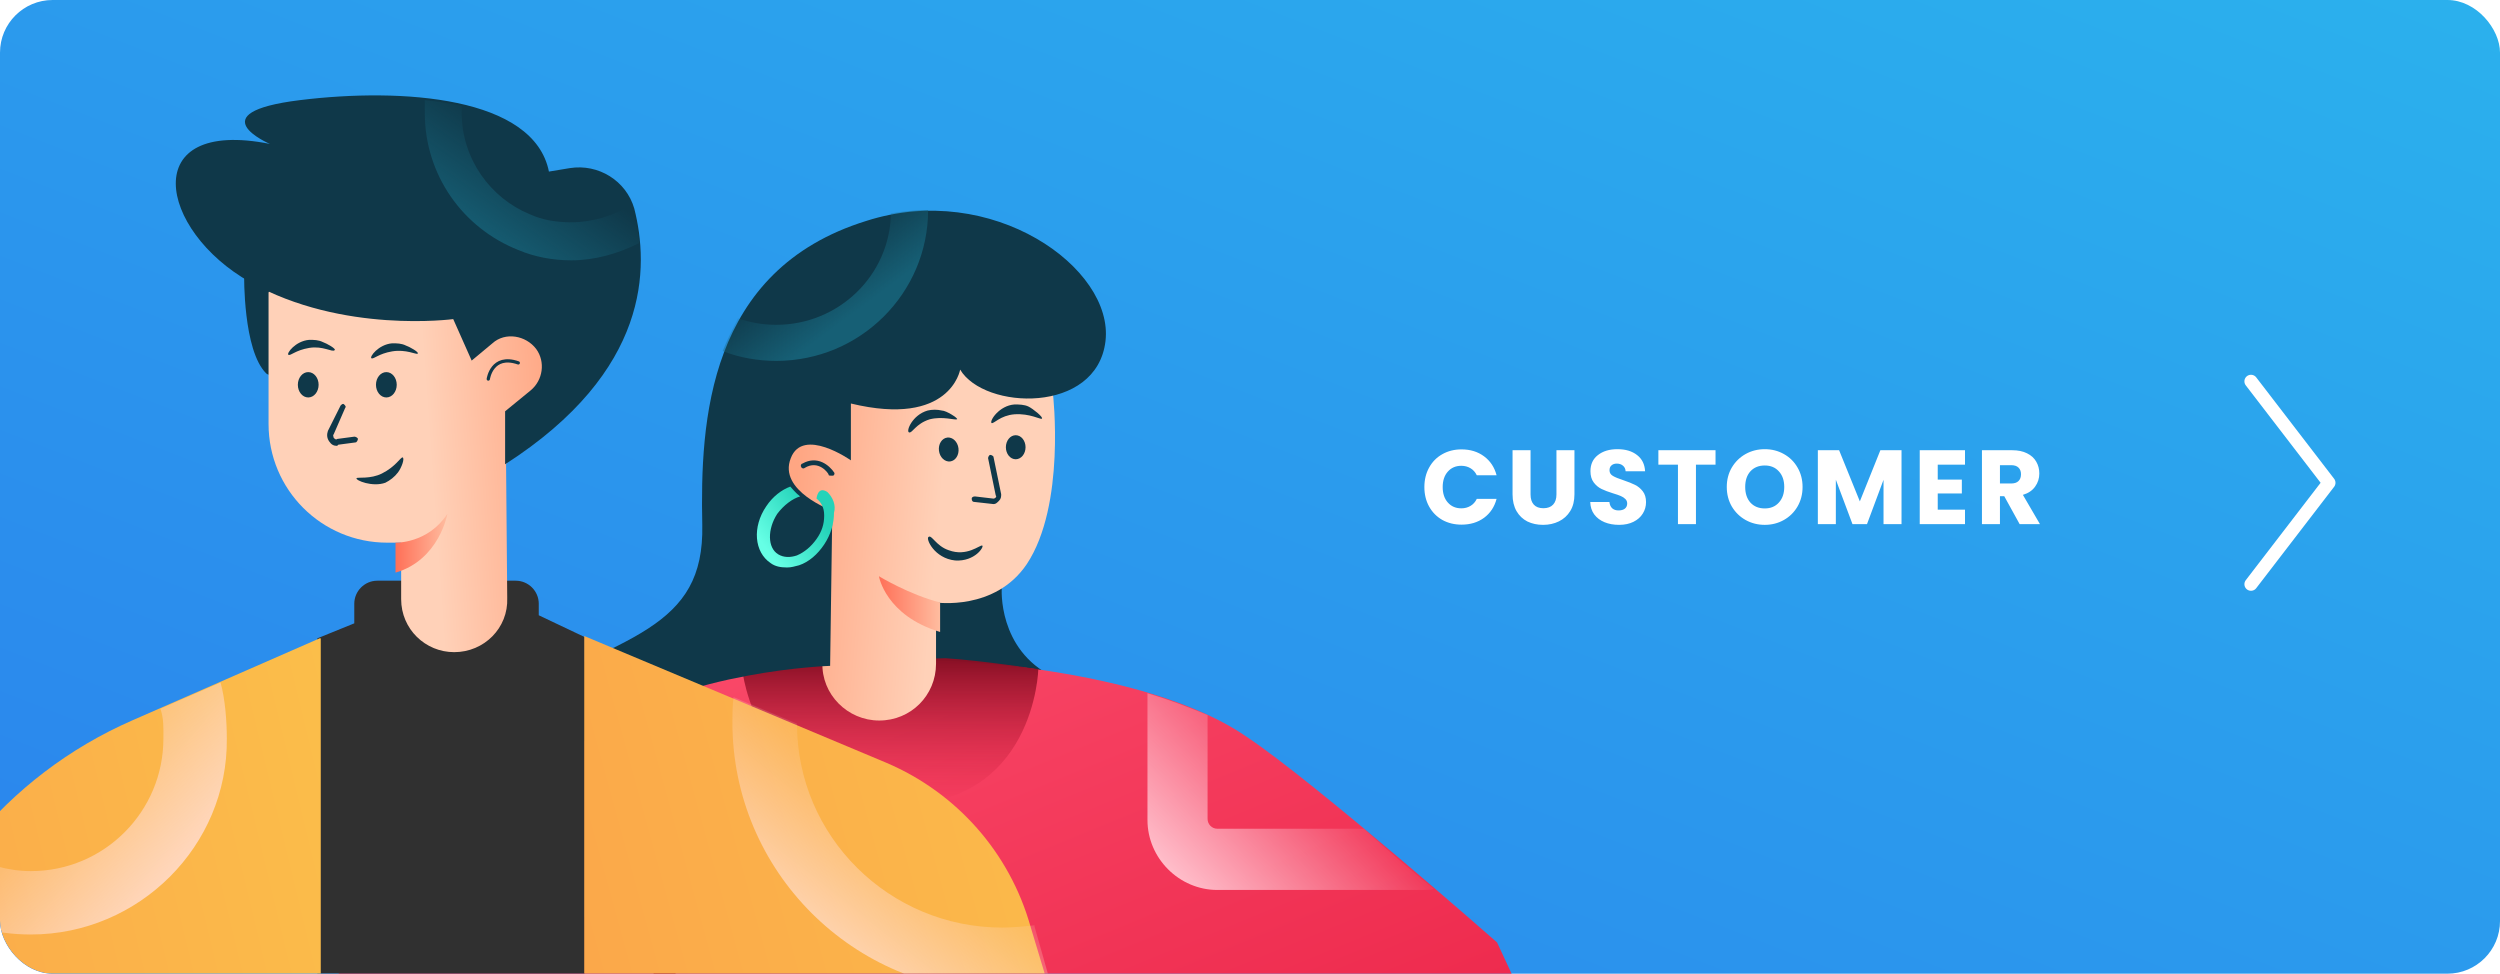 <svg width="380" height="148" viewBox="0 0 380 148" fill="none" xmlns="http://www.w3.org/2000/svg">
<g clip-path="url(#clip0)">
<rect width="380" height="148" rx="8" fill="url(#paint0_linear)"/>
<path d="M216.505 74.034C216.505 72.925 216.745 71.938 217.225 71.074C217.705 70.199 218.371 69.522 219.225 69.042C220.089 68.551 221.065 68.306 222.153 68.306C223.486 68.306 224.627 68.658 225.577 69.362C226.526 70.066 227.161 71.026 227.481 72.242H224.473C224.249 71.773 223.929 71.415 223.513 71.17C223.107 70.925 222.643 70.802 222.121 70.802C221.278 70.802 220.595 71.095 220.073 71.682C219.55 72.269 219.289 73.053 219.289 74.034C219.289 75.015 219.55 75.799 220.073 76.386C220.595 76.973 221.278 77.266 222.121 77.266C222.643 77.266 223.107 77.143 223.513 76.898C223.929 76.653 224.249 76.295 224.473 75.826H227.481C227.161 77.042 226.526 78.002 225.577 78.706C224.627 79.399 223.486 79.746 222.153 79.746C221.065 79.746 220.089 79.506 219.225 79.026C218.371 78.535 217.705 77.858 217.225 76.994C216.745 76.13 216.505 75.143 216.505 74.034ZM232.644 68.434V75.154C232.644 75.826 232.809 76.343 233.14 76.706C233.471 77.069 233.956 77.25 234.596 77.25C235.236 77.25 235.727 77.069 236.068 76.706C236.409 76.343 236.58 75.826 236.58 75.154V68.434H239.316V75.138C239.316 76.141 239.103 76.989 238.676 77.682C238.249 78.375 237.673 78.898 236.948 79.25C236.233 79.602 235.433 79.778 234.548 79.778C233.663 79.778 232.868 79.607 232.164 79.266C231.471 78.914 230.921 78.391 230.516 77.698C230.111 76.994 229.908 76.141 229.908 75.138V68.434H232.644ZM246.101 79.778C245.28 79.778 244.544 79.645 243.893 79.378C243.243 79.111 242.72 78.717 242.325 78.194C241.941 77.671 241.739 77.042 241.717 76.306H244.629C244.672 76.722 244.816 77.042 245.061 77.266C245.307 77.479 245.627 77.586 246.021 77.586C246.427 77.586 246.747 77.495 246.981 77.314C247.216 77.122 247.333 76.861 247.333 76.53C247.333 76.253 247.237 76.023 247.045 75.842C246.864 75.661 246.635 75.511 246.357 75.394C246.091 75.277 245.707 75.143 245.205 74.994C244.48 74.77 243.888 74.546 243.429 74.322C242.971 74.098 242.576 73.767 242.245 73.33C241.915 72.893 241.749 72.322 241.749 71.618C241.749 70.573 242.128 69.757 242.885 69.17C243.643 68.573 244.629 68.274 245.845 68.274C247.083 68.274 248.08 68.573 248.837 69.17C249.595 69.757 250 70.578 250.053 71.634H247.093C247.072 71.271 246.939 70.989 246.693 70.786C246.448 70.573 246.133 70.466 245.749 70.466C245.419 70.466 245.152 70.557 244.949 70.738C244.747 70.909 244.645 71.159 244.645 71.49C244.645 71.853 244.816 72.135 245.157 72.338C245.499 72.541 246.032 72.759 246.757 72.994C247.483 73.239 248.069 73.474 248.517 73.698C248.976 73.922 249.371 74.247 249.701 74.674C250.032 75.101 250.197 75.65 250.197 76.322C250.197 76.962 250.032 77.543 249.701 78.066C249.381 78.589 248.912 79.005 248.293 79.314C247.675 79.623 246.944 79.778 246.101 79.778ZM260.761 68.434V70.626H257.785V79.666H255.049V70.626H252.073V68.434H260.761ZM268.246 79.778C267.19 79.778 266.22 79.533 265.334 79.042C264.46 78.551 263.761 77.869 263.238 76.994C262.726 76.109 262.47 75.117 262.47 74.018C262.47 72.919 262.726 71.933 263.238 71.058C263.761 70.183 264.46 69.501 265.334 69.01C266.22 68.519 267.19 68.274 268.246 68.274C269.302 68.274 270.268 68.519 271.142 69.01C272.028 69.501 272.721 70.183 273.222 71.058C273.734 71.933 273.99 72.919 273.99 74.018C273.99 75.117 273.734 76.109 273.222 76.994C272.71 77.869 272.017 78.551 271.142 79.042C270.268 79.533 269.302 79.778 268.246 79.778ZM268.246 77.282C269.142 77.282 269.857 76.983 270.39 76.386C270.934 75.789 271.206 74.999 271.206 74.018C271.206 73.026 270.934 72.237 270.39 71.65C269.857 71.053 269.142 70.754 268.246 70.754C267.34 70.754 266.614 71.047 266.07 71.634C265.537 72.221 265.27 73.015 265.27 74.018C265.27 75.01 265.537 75.805 266.07 76.402C266.614 76.989 267.34 77.282 268.246 77.282ZM289.032 68.434V79.666H286.296V72.93L283.784 79.666H281.576L279.048 72.914V79.666H276.312V68.434H279.544L282.696 76.21L285.816 68.434H289.032ZM294.536 70.626V72.898H298.2V75.01H294.536V77.474H298.68V79.666H291.8V68.434H298.68V70.626H294.536ZM306.984 79.666L304.648 75.426H303.992V79.666H301.256V68.434H305.848C306.733 68.434 307.485 68.589 308.104 68.898C308.733 69.207 309.203 69.634 309.512 70.178C309.821 70.711 309.976 71.309 309.976 71.97C309.976 72.717 309.763 73.383 309.336 73.97C308.92 74.557 308.301 74.973 307.48 75.218L310.072 79.666H306.984ZM303.992 73.49H305.688C306.189 73.49 306.563 73.367 306.808 73.122C307.064 72.877 307.192 72.53 307.192 72.082C307.192 71.655 307.064 71.319 306.808 71.074C306.563 70.829 306.189 70.706 305.688 70.706H303.992V73.49Z" fill="white"/>
<g clip-path="url(#clip1)">
<path d="M342.149 57.965L353.994 73.382L342.149 88.798" stroke="white" stroke-width="2" stroke-miterlimit="10" stroke-linecap="round" stroke-linejoin="round"/>
</g>
<path d="M152.267 89.413C152.267 89.413 151.603 98.718 160.073 102.872C168.544 107.026 144.626 107.026 144.294 107.026C143.962 106.86 135.823 102.041 135.823 102.041L139.311 87.918L152.267 89.413Z" fill="#0F3849"/>
<path d="M235.61 160.579L227.553 143.25C227.553 143.25 199.982 118.991 189.518 112.012C179.221 104.867 160.453 101.212 143.18 100.381L126.239 100.879C126.239 100.879 98.502 99.384 79.9 117.827C58.807 138.763 31.07 167.342 29.741 187.115C29.077 196.586 34.89 206.057 41.534 214.531C48.675 223.67 56.814 231.479 58.973 236.963C63.125 247.431 65.949 252.914 72.26 247.431C78.571 241.947 90.53 230.815 90.53 230.815C90.53 230.815 105.312 245.437 119.429 245.104C133.547 244.772 138.031 243.11 154.972 247.431C160.785 248.926 166.93 249.424 172.743 249.424C183.539 249.424 192.674 247.431 194.833 245.935C198.155 243.609 180.55 219.516 177.726 199.245C174.903 179.14 181.214 160.198 174.072 150.228C176.065 152.887 197.657 181.964 211.608 187.115C226.39 192.598 231.871 191.269 251.967 172.826C272.064 154.382 235.996 172.442 240.646 167.291L235.61 160.579ZM93.851 206.556C93.851 206.556 76.08 198.746 68.938 191.435C61.796 183.958 73.257 177.977 78.239 171.164C83.222 164.352 92.025 156.542 92.025 156.542C92.025 156.542 93.685 161.028 95.512 173.823C96.343 179.306 98.004 197.749 93.851 206.556Z" fill="url(#paint1_linear)"/>
<path d="M97.333 106.195V128.959C97.333 134.774 92.516 139.593 86.704 139.593H58.636C61.459 136.436 64.282 133.445 67.272 130.454H86.704C87.534 130.454 88.198 129.79 88.198 128.959V111.014C91.188 109.02 94.343 107.525 97.333 106.195Z" fill="url(#paint2_linear)"/>
<path d="M157.825 101.71C157.825 101.71 157.327 122.646 136.067 122.314C114.807 121.982 112.813 101.71 112.813 101.71C120.952 100.215 126.765 100.547 126.765 100.547L143.707 100.049C149.022 100.381 157.825 101.71 157.825 101.71Z" fill="url(#paint3_linear)"/>
<path d="M137.26 147.735C140.104 147.735 142.409 145.429 142.409 142.584C142.409 139.74 140.104 137.434 137.26 137.434C134.417 137.434 132.111 139.74 132.111 142.584C132.111 145.429 134.417 147.735 137.26 147.735Z" fill="#9F162F"/>
<path d="M160.046 59.839C160.046 59.839 162.039 76.787 156.061 85.76C151.245 92.905 142.277 91.576 142.277 91.576V100.88C142.277 105.699 138.457 109.521 133.642 109.521C128.826 109.521 124.84 105.533 125.006 100.714L125.338 77.618L116.204 80.942C116.204 80.942 115.042 66.153 115.042 65.821C115.208 65.489 126.833 55.021 126.833 55.021C126.833 55.021 139.288 51.199 139.62 51.199C139.952 51.199 150.746 53.027 151.245 53.359C151.909 54.024 160.046 59.839 160.046 59.839Z" fill="url(#paint4_linear)"/>
<path d="M145.943 56.182C145.943 56.182 144.449 64.989 129.335 61.333V69.973C129.335 69.973 122.027 64.822 120.2 69.641C118.207 74.626 126.511 77.617 126.511 77.617L126.179 101.211C126.179 101.211 104.255 101.876 90.636 111.347C78.512 119.821 60.906 138.098 60.906 138.098C60.906 138.098 52.768 117.827 74.027 107.359C95.287 96.891 107.079 95.561 106.747 79.776C106.414 63.992 107.577 41.062 131.66 33.585C150.76 27.437 169.362 40.729 168.033 51.862C166.704 62.995 149.597 62.33 145.943 56.182Z" fill="#0F3849"/>
<path d="M125.77 74.792C124.276 73.795 124.11 75.789 124.11 75.789C124.774 76.287 125.272 77.118 125.272 78.281V78.447C125.272 79.61 124.94 80.773 124.11 81.936C123.28 83.1 122.283 83.93 121.121 84.429C120.125 84.761 119.129 84.761 118.299 84.263C116.638 83.266 116.638 80.441 118.133 78.115C119.129 76.786 120.457 75.789 121.619 75.456C120.955 74.958 120.291 74.127 120.125 73.961C118.797 74.459 117.468 75.456 116.472 76.952C114.314 80.109 114.646 83.93 117.136 85.592C117.801 86.091 118.631 86.257 119.627 86.257C120.291 86.257 120.789 86.091 121.453 85.924C122.948 85.426 124.276 84.263 125.272 82.767C126.268 81.272 126.766 79.61 126.766 77.949C127.098 76.786 126.6 75.623 125.77 74.792Z" fill="url(#paint5_linear)"/>
<path d="M145.482 63.731C145.648 63.565 143.821 62.402 143.157 62.402C142.493 62.236 141.662 62.236 140.998 62.402C138.672 63.067 137.676 65.559 138.174 65.725C138.672 65.891 139.171 64.396 141.33 63.731C143.323 63.233 145.15 63.897 145.482 63.731Z" fill="#0F3849"/>
<path d="M158.352 63.639C158.684 63.472 157.024 62.143 156.359 61.811C155.695 61.478 154.864 61.478 154.2 61.478C151.875 61.645 150.38 63.971 150.712 64.303C151.044 64.469 152.041 63.14 154.2 62.974C156.525 62.808 158.186 63.805 158.352 63.639Z" fill="#0F3849"/>
<path d="M154.388 69.808C155.214 69.808 155.883 68.99 155.883 67.98C155.883 66.971 155.214 66.152 154.388 66.152C153.562 66.152 152.893 66.971 152.893 67.98C152.893 68.99 153.562 69.808 154.388 69.808Z" fill="#0F3849"/>
<path d="M144.426 70.139C145.245 70.038 145.81 69.145 145.688 68.143C145.565 67.141 144.802 66.41 143.984 66.51C143.165 66.61 142.6 67.504 142.722 68.506C142.844 69.508 143.607 70.239 144.426 70.139Z" fill="#0F3849"/>
<path d="M151.017 76.62C150.851 76.62 150.851 76.62 151.017 76.62L148.029 76.287C147.863 76.287 147.697 76.121 147.697 75.789C147.697 75.623 147.863 75.457 148.195 75.457L151.017 75.789C151.017 75.789 151.183 75.789 151.349 75.623C151.349 75.623 151.515 75.457 151.349 75.29L150.187 69.641C150.187 69.475 150.353 69.143 150.519 69.143C150.685 69.143 151.017 69.309 151.017 69.475L152.179 75.124C152.179 75.457 152.179 75.789 151.847 76.121C151.515 76.454 151.349 76.62 151.017 76.62Z" fill="#0F3849"/>
<path d="M141.144 81.611C141.604 81.228 142.291 82.994 144.194 83.629C146.976 84.673 148.949 82.794 149.297 82.925C149.644 83.055 148.218 85.377 145.194 85.195C141.986 84.864 140.666 81.828 141.144 81.611Z" fill="#0F3849"/>
<path d="M126.277 72.299C126.111 72.299 125.944 72.299 125.944 72.133C125.944 71.967 124.449 69.807 122.288 71.136C122.122 71.302 121.79 71.136 121.79 70.97C121.623 70.804 121.79 70.471 121.956 70.471C124.282 69.142 126.111 70.804 126.775 71.8C126.942 71.967 126.775 72.299 126.609 72.299C126.443 72.299 126.443 72.299 126.277 72.299Z" fill="#0F3849"/>
<path d="M142.897 91.574C138.246 90.411 133.596 87.586 133.596 87.586C133.596 87.586 134.592 93.568 142.897 96.06V91.574Z" fill="url(#paint6_linear)"/>
<path d="M217.933 135.107C217.434 135.274 216.936 135.274 216.438 135.274H185.046C179.233 135.274 174.416 130.455 174.416 124.64V105.365C177.738 106.362 180.728 107.525 183.551 108.688V124.473C183.551 125.304 184.216 125.969 185.046 125.969H207.303C210.957 129.292 214.611 132.449 217.933 135.107Z" fill="url(#paint7_linear)"/>
<path d="M100.005 166.345C104.987 182.296 96.351 192.93 96.351 192.93C96.683 185.121 95.853 176.979 95.355 173.656C93.694 160.862 92.033 156.542 92.033 156.542L106.315 139.76C105.983 140.424 97.181 157.206 100.005 166.345Z" fill="url(#paint8_linear)"/>
<path d="M141.071 31.924C141.071 44.552 130.773 54.854 117.983 54.854C115.16 54.854 112.336 54.355 109.845 53.358C110.509 51.697 111.34 50.035 112.17 48.373C113.997 49.038 115.99 49.37 117.983 49.37C127.451 49.37 135.257 41.893 135.423 32.422C137.583 32.09 139.41 31.924 141.071 31.924Z" fill="url(#paint9_linear)"/>
<g filter="url(#filter0_d)">
<path d="M37.111 45.845C37.111 45.845 36.936 57.231 40.441 60.734C43.07 63.187 47.802 45.145 47.276 44.444C46.751 43.743 37.111 45.845 37.111 45.845Z" fill="#0F3849"/>
<path d="M10.35 231.001L5.443 236.081C-6.299 248.518 -26.98 245.54 -34.692 230.301L-77.105 147.971L-85.518 134.833C-86.394 133.957 -86.219 132.556 -85.342 131.68C-84.466 130.98 -83.239 130.98 -82.363 131.68L-75.878 139.213L-82.889 127.301C-83.765 126.25 -83.59 124.674 -82.538 123.798C-81.662 122.922 -80.085 122.922 -79.208 123.798L-70.62 132.731L-77.806 120.645C-78.682 119.594 -78.507 117.842 -77.456 116.966C-76.404 115.915 -74.651 115.915 -73.6 116.966L-66.064 126.951L-70.445 117.667C-71.146 116.441 -70.796 114.864 -69.569 114.163C-68.342 113.463 -66.94 113.813 -66.064 114.864L-58.352 127.476L-57.476 122.221C-56.95 120.294 -55.022 119.068 -52.919 119.418C-51.166 119.769 -49.764 121.345 -49.764 123.097L-50.991 135.884L-21.197 179.151L11.402 191.063L10.35 231.001Z" fill="url(#paint10_linear)"/>
<path d="M88.903 100.849V281.799H48.242V101.024L53.85 98.747V95.769C53.85 93.842 55.428 92.266 57.356 92.266H78.387C80.315 92.266 81.892 93.842 81.892 95.769V97.521L88.903 100.849Z" fill="#303030"/>
<path d="M40.82 48.474V68.444C40.82 78.428 48.882 86.486 58.872 86.486H60.975V95.07C60.975 99.624 64.656 103.127 69.037 103.127C73.594 103.127 77.275 99.449 77.099 94.894L76.924 74.575L85.162 58.985V50.927C85.162 50.927 64.481 45.847 63.955 45.672C63.429 45.497 43.449 41.468 40.82 48.474Z" fill="url(#paint11_linear)"/>
<path d="M60.117 86.487C60.117 86.487 65.025 86.662 68.005 82.107C68.005 82.107 66.778 89.114 60.117 91.041V86.487Z" fill="url(#paint12_linear)"/>
<path d="M76.777 74.574V66.516L80.633 63.363C82.561 61.787 82.911 58.984 81.509 57.057C79.932 54.955 76.777 54.43 74.85 56.181L71.695 58.809L68.891 52.503C68.891 52.503 52.066 54.78 38.046 46.897C24.025 39.015 20.871 21.848 41.025 25.877C41.025 25.877 29.984 21.148 45.582 19.221C61.179 17.294 81.159 18.695 83.437 30.081L86.592 29.556C90.973 28.855 95.179 31.483 96.406 35.687C98.684 44.62 98.86 60.385 76.777 74.574Z" fill="#0F3849"/>
<path d="M50.854 57.233C51.205 57.058 49.627 56.182 49.101 56.007C48.4 55.656 47.699 55.656 46.998 55.656C44.894 55.831 43.492 57.758 43.843 57.933C44.193 58.109 44.894 57.233 46.998 56.882C49.101 56.532 50.503 57.583 50.854 57.233Z" fill="#0F3849"/>
<path d="M63.47 57.758C63.82 57.583 62.243 56.707 61.717 56.532C61.016 56.182 60.315 56.182 59.614 56.182C57.511 56.357 56.109 58.284 56.46 58.459C56.81 58.634 57.511 57.758 59.614 57.408C61.717 57.057 63.295 57.933 63.47 57.758Z" fill="#0F3849"/>
<path d="M58.726 64.414C59.597 64.414 60.303 63.552 60.303 62.487C60.303 61.423 59.597 60.56 58.726 60.56C57.855 60.56 57.148 61.423 57.148 62.487C57.148 63.552 57.855 64.414 58.726 64.414Z" fill="#0F3849"/>
<path d="M46.851 64.414C47.723 64.414 48.429 63.552 48.429 62.487C48.429 61.423 47.723 60.56 46.851 60.56C45.98 60.56 45.273 61.423 45.273 62.487C45.273 63.552 45.98 64.414 46.851 64.414Z" fill="#0F3849"/>
<path d="M54.188 76.677C54.013 77.027 56.642 78.078 58.57 77.377C59.272 77.027 59.973 76.501 60.498 75.801C61.024 75.1 61.55 73.699 61.2 73.523C60.849 73.523 60.148 74.925 58.044 75.976C56.291 76.852 54.363 76.501 54.188 76.677Z" fill="#0F3849"/>
<path d="M93.537 286.879H125.961C128.59 286.879 130.518 284.426 129.817 281.974C129.292 280.047 128.59 277.42 127.889 274.091C125.611 264.282 120.178 191.236 120.178 191.236C120.178 191.236 134.55 192.112 145.241 188.609C151.901 186.332 159.963 187.383 165.046 188.258C167.325 188.609 169.077 186.682 168.552 184.405L156.633 144.816C153.478 133.606 145.416 124.497 134.725 119.942L88.805 100.674V282.149C88.805 284.777 90.908 286.879 93.537 286.879Z" fill="url(#paint13_linear)"/>
<path d="M48.582 101.025L20.19 113.462C0.911 121.871 -13.11 139.037 -17.316 159.532L-21.523 179.326L11.076 194.04C11.076 194.04 9.324 250.62 8.272 262.006C7.571 269.363 5.994 277.421 4.591 282.501C4.066 284.778 5.643 287.055 8.097 287.055H24.571H43.499C46.479 287.055 48.757 284.778 48.757 281.8V101.025H48.582Z" fill="url(#paint14_linear)"/>
<path d="M51.245 71.771C50.719 71.771 50.369 71.596 50.018 71.07C49.667 70.545 49.667 70.019 49.843 69.494L51.771 65.64C51.947 65.465 52.122 65.29 52.297 65.465C52.472 65.64 52.648 65.816 52.472 65.991L50.719 70.019C50.544 70.195 50.719 70.37 50.719 70.545C50.895 70.72 51.07 70.895 51.245 70.72L53.875 70.37C54.05 70.37 54.401 70.545 54.401 70.72C54.401 70.895 54.226 71.246 54.05 71.246L51.42 71.596C51.245 71.771 51.245 71.771 51.245 71.771Z" fill="#0F3849"/>
<path d="M74.22 61.613C74.22 61.613 74.746 57.759 78.777 59.16" stroke="#0F3849" stroke-width="0.5" stroke-miterlimit="10" stroke-linecap="round"/>
<path d="M159.874 154.102C157.42 154.627 154.792 154.802 152.338 154.802C129.73 154.802 111.328 136.41 111.328 113.813C111.328 112.587 111.328 111.185 111.503 109.959L121.142 113.988C121.142 131.154 135.163 144.993 152.338 144.993C153.915 144.993 155.668 144.818 157.245 144.643V144.818L159.874 154.102Z" fill="url(#paint15_linear)"/>
<path d="M4.682 146.043C-0.751 146.043 -5.834 144.642 -10.391 142.014L-5.483 133.606C-2.329 135.358 1.177 136.409 4.682 136.409C15.899 136.409 24.837 127.3 24.837 116.264C24.837 114.513 24.907 113.299 24.381 111.722L33.519 107.74C34.22 110.193 34.476 113.637 34.476 116.264C34.651 132.555 21.156 146.043 4.682 146.043Z" fill="url(#paint16_linear)"/>
<path d="M24.722 181.076C21.917 187.382 5.793 188.609 -2.97 206.476V188.083C-1.918 181.076 0.711 173.018 6.494 165.486C20.515 146.743 32.433 161.282 21.216 168.289C9.824 175.296 4.567 187.908 9.474 183.178C14.031 178.624 27.526 174.77 24.722 181.076Z" fill="url(#paint17_linear)"/>
<path d="M97.169 40.942C94.014 42.518 90.509 43.569 86.828 43.569C84.024 43.569 81.219 43.044 78.766 41.993C70.353 38.664 64.569 30.607 64.569 21.148C64.569 20.447 64.569 19.746 64.569 19.221C66.497 19.396 68.425 19.746 70.178 20.096C70.178 20.447 70.178 20.797 70.178 21.148C70.178 28.154 74.559 34.11 80.519 36.562C82.446 37.438 84.55 37.789 86.828 37.789C90.158 37.789 93.313 36.738 95.942 35.161C96.117 35.336 96.117 35.687 96.117 35.862C96.643 37.438 96.993 39.015 97.169 40.942Z" fill="url(#paint18_linear)"/>
</g>
</g>
<defs>
<filter id="filter0_d" x="-106.094" y="-5.5" width="295.489" height="634.465" filterUnits="userSpaceOnUse" color-interpolation-filters="sRGB">
<feFlood flood-opacity="0" result="BackgroundImageFix"/>
<feColorMatrix in="SourceAlpha" type="matrix" values="0 0 0 0 0 0 0 0 0 0 0 0 0 0 0 0 0 0 127 0" result="hardAlpha"/>
<feOffset dy="-4"/>
<feGaussianBlur stdDeviation="10"/>
<feComposite in2="hardAlpha" operator="out"/>
<feColorMatrix type="matrix" values="0 0 0 0 0.061 0 0 0 0 0.165 0 0 0 0 0.321 0 0 0 0.2 0"/>
<feBlend mode="normal" in2="BackgroundImageFix" result="effect1_dropShadow"/>
<feBlend mode="normal" in="SourceGraphic" in2="effect1_dropShadow" result="shape"/>
</filter>
<linearGradient id="paint0_linear" x1="373.667" y1="2.467" x2="275.235" y2="255.197" gradientUnits="userSpaceOnUse">
<stop stop-color="#2BB0ED"/>
<stop offset="1" stop-color="#2B84ED"/>
</linearGradient>
<linearGradient id="paint1_linear" x1="112.159" y1="196.251" x2="59.884" y2="68.889" gradientUnits="userSpaceOnUse">
<stop stop-color="#EE2B4E"/>
<stop offset="1" stop-color="#FF5876"/>
</linearGradient>
<linearGradient id="paint2_linear" x1="73.904" y1="117.209" x2="85.567" y2="142.658" gradientUnits="userSpaceOnUse">
<stop stop-color="#FFC0CC" stop-opacity="0"/>
<stop offset="1" stop-color="#FFC0CC"/>
</linearGradient>
<linearGradient id="paint3_linear" x1="135.319" y1="100.049" x2="135.319" y2="122.318" gradientUnits="userSpaceOnUse">
<stop stop-color="#870F24"/>
<stop offset="1" stop-color="#D82041" stop-opacity="0"/>
</linearGradient>
<linearGradient id="paint4_linear" x1="142.61" y1="80.985" x2="120.448" y2="79.011" gradientUnits="userSpaceOnUse">
<stop stop-color="#FFD1B8"/>
<stop offset="1" stop-color="#FFA683"/>
</linearGradient>
<linearGradient id="paint5_linear" x1="116.5" y1="83.436" x2="126.048" y2="76.362" gradientUnits="userSpaceOnUse">
<stop stop-color="#66FFE5"/>
<stop offset="0.792" stop-color="#24D3B9"/>
</linearGradient>
<linearGradient id="paint6_linear" x1="133.505" y1="91.713" x2="142.832" y2="91.713" gradientUnits="userSpaceOnUse">
<stop stop-color="#FF6F57"/>
<stop offset="1" stop-color="#FFBC9F"/>
</linearGradient>
<linearGradient id="paint7_linear" x1="187.113" y1="100.398" x2="165.994" y2="120.86" gradientUnits="userSpaceOnUse">
<stop stop-color="#FFC0CC" stop-opacity="0"/>
<stop offset="1" stop-color="#FFC0CC"/>
</linearGradient>
<linearGradient id="paint8_linear" x1="99.174" y1="139.76" x2="99.174" y2="192.93" gradientUnits="userSpaceOnUse">
<stop stop-color="#870F24"/>
<stop offset="1" stop-color="#D82041" stop-opacity="0"/>
</linearGradient>
<linearGradient id="paint9_linear" x1="129.447" y1="47.865" x2="122.471" y2="38.525" gradientUnits="userSpaceOnUse">
<stop stop-color="#165F75"/>
<stop offset="1" stop-color="#165F75" stop-opacity="0"/>
</linearGradient>
<linearGradient id="paint10_linear" x1="-61.26" y1="172.615" x2="45.276" y2="207.794" gradientUnits="userSpaceOnUse">
<stop stop-color="#FFD1B8"/>
<stop offset="1" stop-color="#FFA683"/>
</linearGradient>
<linearGradient id="paint11_linear" x1="65.415" y1="73.357" x2="85.107" y2="71.95" gradientUnits="userSpaceOnUse">
<stop stop-color="#FFD1B8"/>
<stop offset="1" stop-color="#FFA683"/>
</linearGradient>
<linearGradient id="paint12_linear" x1="60.096" y1="86.532" x2="67.958" y2="86.532" gradientUnits="userSpaceOnUse">
<stop stop-color="#FF6F57"/>
<stop offset="1" stop-color="#FFBC9F"/>
</linearGradient>
<linearGradient id="paint13_linear" x1="168.645" y1="100.674" x2="46.877" y2="134.089" gradientUnits="userSpaceOnUse">
<stop stop-color="#FBBE4A"/>
<stop offset="1" stop-color="#FB9F4A"/>
</linearGradient>
<linearGradient id="paint14_linear" x1="48.757" y1="101.025" x2="-60.136" y2="127.354" gradientUnits="userSpaceOnUse">
<stop stop-color="#FBBE4A"/>
<stop offset="1" stop-color="#FB9F4A"/>
</linearGradient>
<linearGradient id="paint15_linear" x1="133.539" y1="118.281" x2="112.614" y2="144.734" gradientUnits="userSpaceOnUse">
<stop stop-color="#FFD4BC" stop-opacity="0"/>
<stop offset="1" stop-color="#FFDECC"/>
</linearGradient>
<linearGradient id="paint16_linear" x1="-5.92" y1="124.592" x2="19.836" y2="146.464" gradientUnits="userSpaceOnUse">
<stop stop-color="#FFD5BD" stop-opacity="0"/>
<stop offset="1" stop-color="#FFD8C1"/>
</linearGradient>
<linearGradient id="paint17_linear" x1="-3.025" y1="181.373" x2="25.556" y2="181.373" gradientUnits="userSpaceOnUse">
<stop stop-color="#FFFF55"/>
<stop offset="1" stop-color="#FFFF55" stop-opacity="0"/>
</linearGradient>
<linearGradient id="paint18_linear" x1="73.09" y1="41.151" x2="82.799" y2="27.273" gradientUnits="userSpaceOnUse">
<stop stop-color="#165F75"/>
<stop offset="1" stop-color="#165F75" stop-opacity="0"/>
</linearGradient>
<clipPath id="clip0">
<rect width="380" height="148" rx="8" fill="white"/>
</clipPath>
<clipPath id="clip1">
<rect width="14.805" height="34.533" fill="white" transform="translate(340.664 56.732)"/>
</clipPath>
</defs>
</svg>
